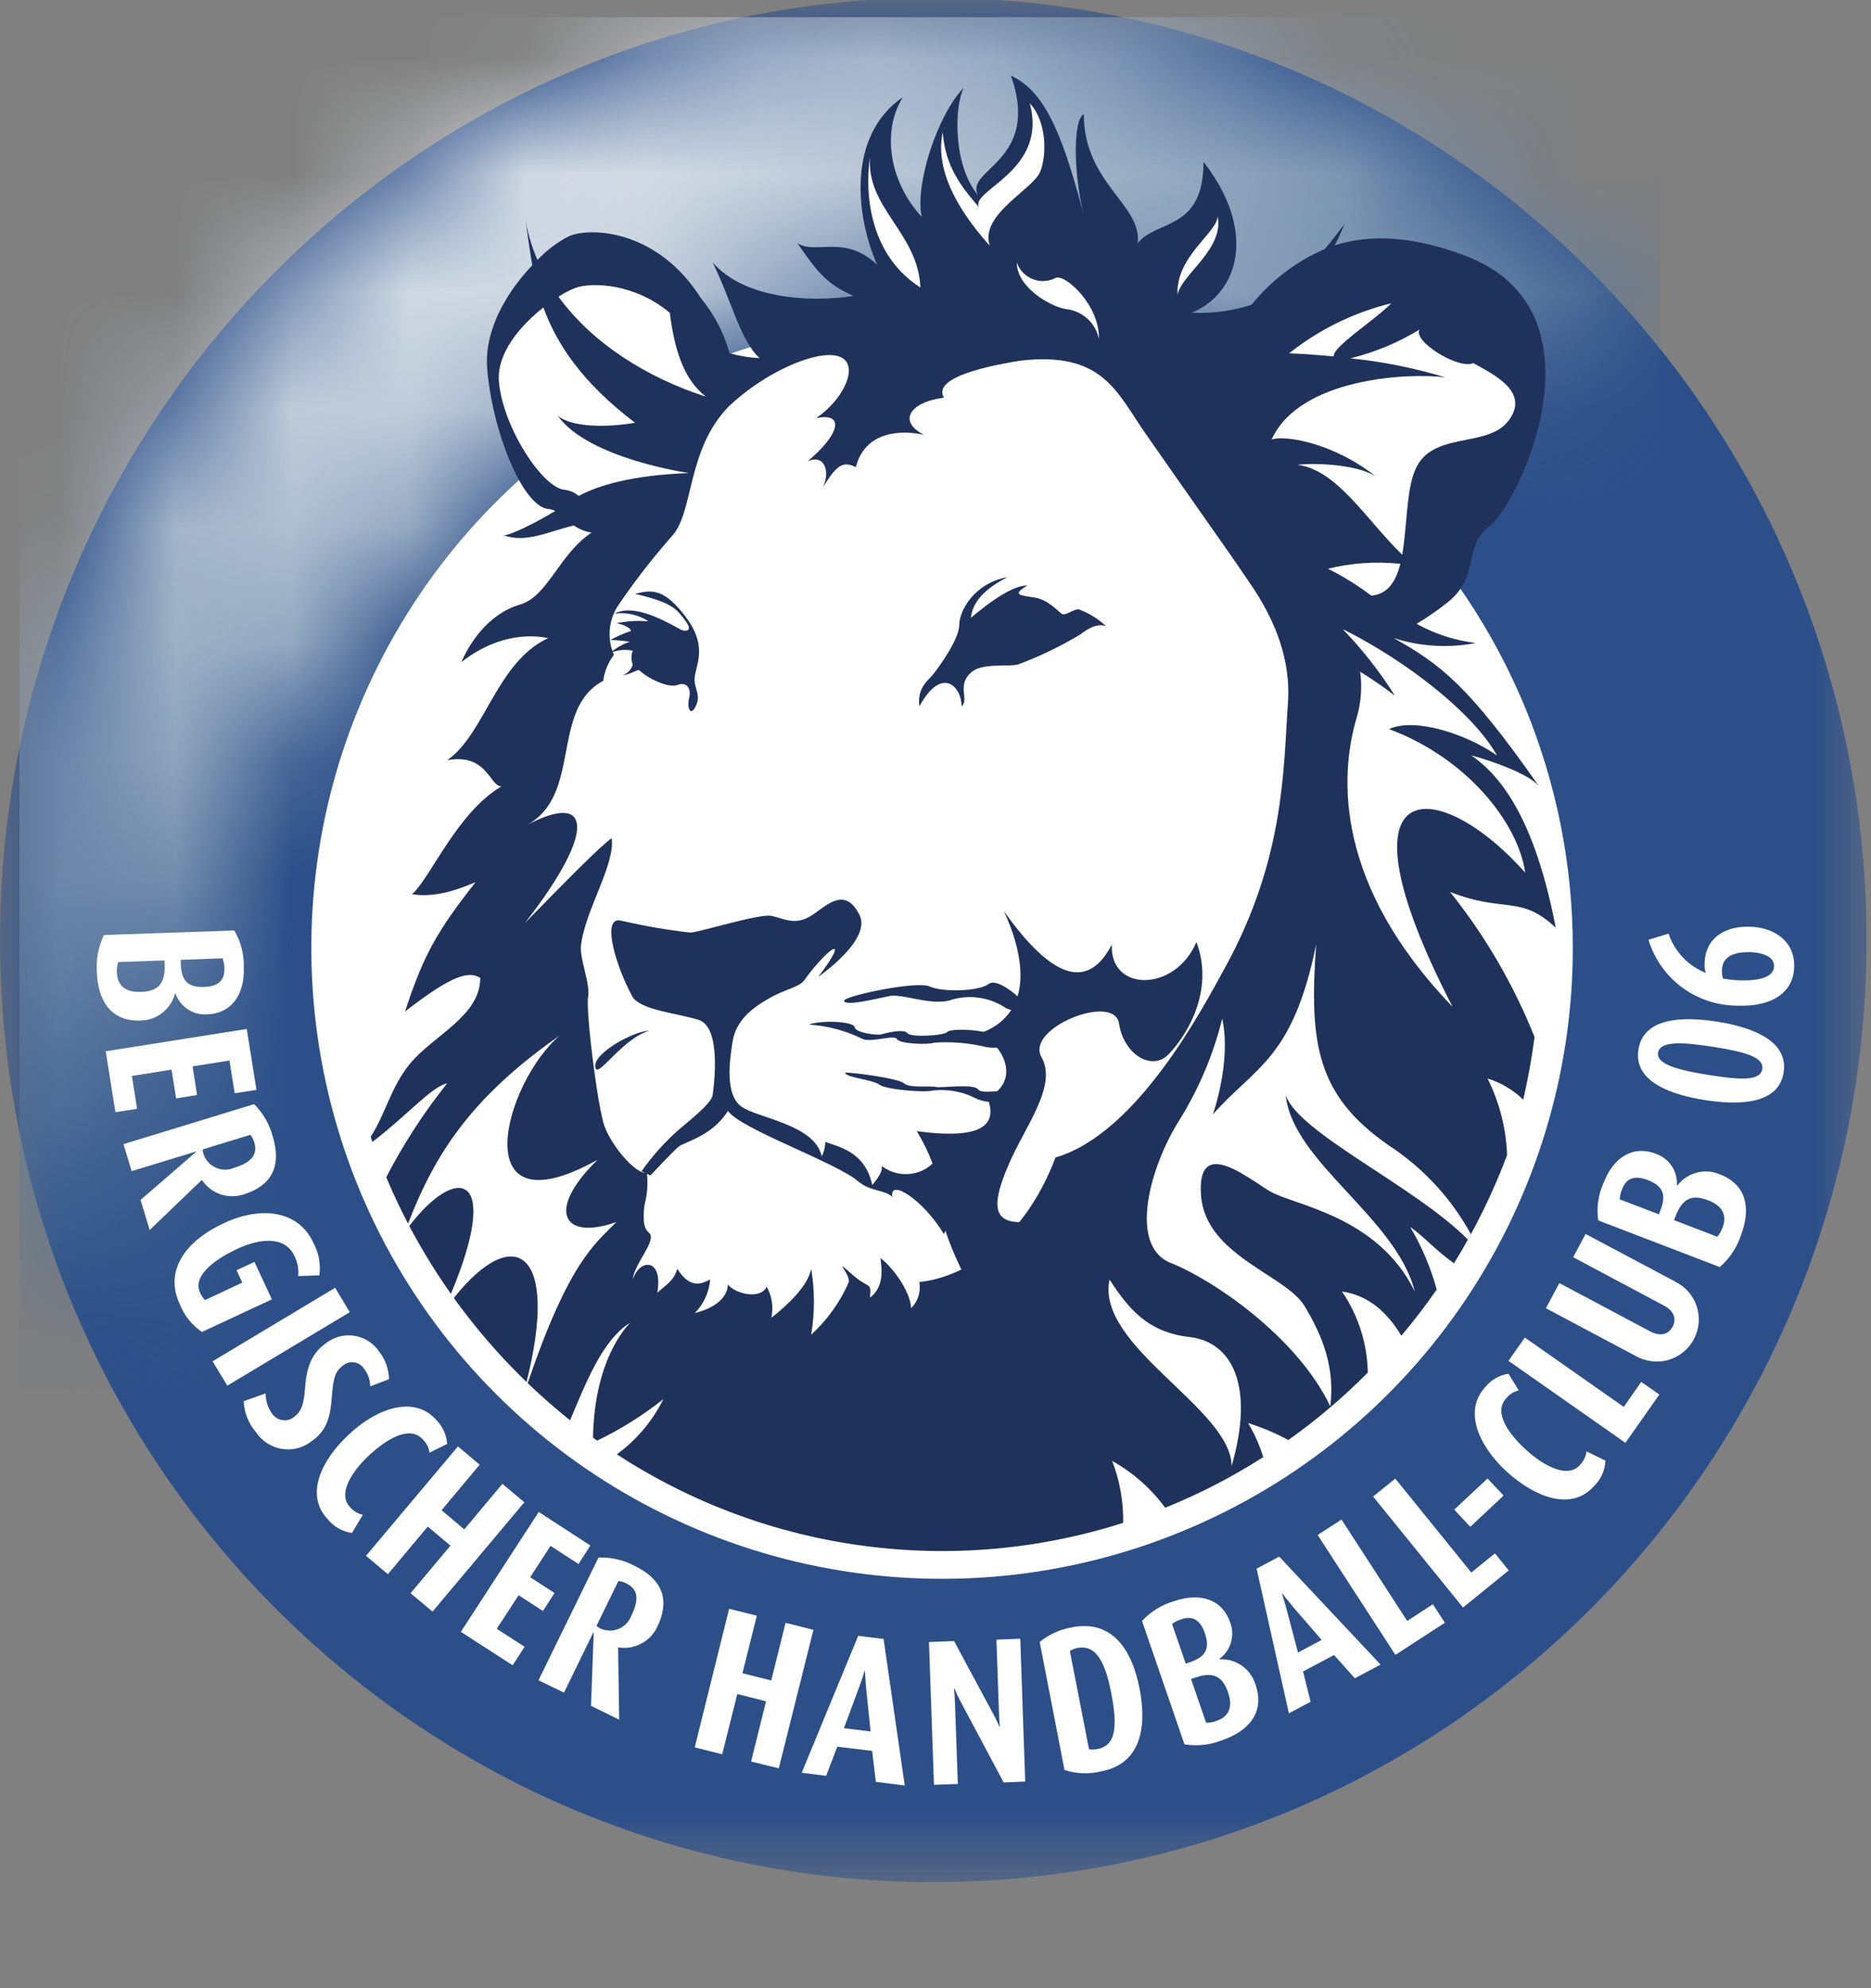 <svg xmlns="http://www.w3.org/2000/svg" width="16" height="17" viewBox="0 0 16 17" fill="none"><rect x="0" y="0" width="16" height="17" fill="#808080" stroke="none"/><mask id="mask0_769_153203" style="mask-type:luminance" maskUnits="userSpaceOnUse" x="0" y="0" width="16" height="17"><path d="M16 0H0V16.168H16V0Z" fill="white"></path></mask><g mask="url(#mask0_769_153203)"><path d="M-9.15527e-05 8.037C-9.15527e-05 3.588 3.573 -0.019 7.981 -0.019C12.389 -0.019 15.962 3.588 15.962 8.037C15.962 12.487 12.389 16.093 7.981 16.093C3.574 16.093 -9.15527e-05 12.487 -9.15527e-05 8.037Z" fill="#2C4F89"></path></g><mask id="mask1_769_153203" style="mask-type:luminance" maskUnits="userSpaceOnUse" x="0" y="0" width="15" height="12"><path d="M0.166 8.037C0.164 9.381 0.507 10.703 1.161 11.876C1.137 9.831 1.392 6.916 3.334 5.144C4.106 3.914 5.327 3.033 6.738 2.69C8.149 2.347 9.639 2.568 10.889 3.306C11.955 3.226 13.083 3.149 14.197 3.085C13.172 1.814 11.779 0.893 10.209 0.448C8.638 0.003 6.969 0.055 5.43 0.599C3.891 1.142 2.558 2.149 1.615 3.481C0.672 4.814 0.166 6.405 0.166 8.037Z" fill="white"></path></mask><g mask="url(#mask1_769_153203)"><path d="M14.198 0.147H0.166V11.876H14.198V0.147Z" fill="url(#paint0_radial_769_153203)"></path></g><path fill-rule="evenodd" clip-rule="evenodd" d="M1.199 8.726C1.267 8.726 1.334 8.703 1.387 8.661C1.441 8.619 1.48 8.561 1.497 8.495L1.5 8.494C1.52 8.55 1.557 8.598 1.607 8.631C1.657 8.663 1.716 8.678 1.775 8.673C1.969 8.666 2.094 8.518 2.085 8.266C2.087 8.157 2.059 8.05 2.003 7.956L0.889 7.995C0.84 8.096 0.819 8.209 0.829 8.321C0.837 8.539 0.938 8.735 1.199 8.726M1.747 8.439C1.601 8.444 1.551 8.382 1.546 8.242L1.545 8.207L1.903 8.194C1.913 8.222 1.919 8.251 1.919 8.28C1.922 8.38 1.869 8.435 1.747 8.439M1.204 8.481C1.075 8.486 1.002 8.43 0.999 8.311C0.998 8.282 1.002 8.253 1.011 8.226L1.406 8.212L1.408 8.247C1.414 8.414 1.35 8.477 1.204 8.481Z" fill="white"></path><path d="M0.987 9.51L1.172 9.481L1.128 9.2L1.467 9.146L1.506 9.392L1.685 9.363L1.647 9.118L1.962 9.068L2.007 9.348L2.193 9.319L2.11 8.798L0.904 8.989L0.987 9.51Z" fill="white"></path><path fill-rule="evenodd" clip-rule="evenodd" d="M1.28 10.517L1.724 10.091L1.727 10.09C1.765 10.146 1.819 10.188 1.883 10.211C1.947 10.233 2.016 10.234 2.08 10.214C2.303 10.146 2.416 9.992 2.332 9.716C2.304 9.612 2.249 9.517 2.173 9.441L1.056 9.783L1.126 10.014L1.675 9.846L1.676 9.85L1.202 10.26L1.28 10.517ZM2.003 9.985C1.977 9.996 1.949 10.002 1.921 10.001C1.893 10.001 1.866 9.994 1.841 9.982C1.815 9.97 1.793 9.952 1.775 9.931C1.757 9.909 1.744 9.884 1.737 9.857C1.735 9.847 1.733 9.838 1.734 9.828L2.141 9.703C2.156 9.722 2.167 9.743 2.174 9.766C2.209 9.883 2.135 9.944 2.003 9.985" fill="white"></path><path d="M1.727 11.389L2.325 11.11L2.176 10.79L2.023 10.861L2.072 10.967L1.754 11.116C1.734 11.098 1.719 11.075 1.71 11.05C1.65 10.921 1.808 10.783 2.019 10.683C2.27 10.564 2.45 10.595 2.515 10.734C2.544 10.788 2.556 10.85 2.55 10.911L2.731 10.905C2.744 10.808 2.726 10.71 2.679 10.625C2.553 10.353 2.239 10.307 1.914 10.459C1.577 10.616 1.407 10.87 1.536 11.148C1.574 11.246 1.64 11.33 1.727 11.389" fill="white"></path><path d="M2.866 11.011L1.818 11.64L1.944 11.848L2.991 11.22L2.866 11.011Z" fill="white"></path><path d="M2.672 12.318C2.796 12.228 2.826 12.114 2.839 11.931C2.85 11.782 2.867 11.724 2.933 11.676C2.946 11.665 2.962 11.657 2.978 11.652C2.995 11.647 3.012 11.646 3.029 11.649C3.046 11.651 3.063 11.658 3.077 11.667C3.091 11.676 3.104 11.689 3.113 11.703C3.147 11.746 3.165 11.799 3.166 11.854L3.326 11.793C3.325 11.707 3.296 11.625 3.243 11.558C3.219 11.521 3.187 11.49 3.149 11.466C3.112 11.443 3.07 11.427 3.026 11.421C2.982 11.415 2.937 11.418 2.894 11.43C2.852 11.443 2.812 11.464 2.778 11.492C2.671 11.571 2.624 11.679 2.61 11.853C2.599 12.005 2.581 12.068 2.509 12.12C2.495 12.13 2.479 12.138 2.462 12.142C2.445 12.145 2.427 12.146 2.41 12.142C2.392 12.139 2.376 12.132 2.362 12.122C2.347 12.112 2.335 12.1 2.325 12.085C2.29 12.035 2.271 11.976 2.272 11.914L2.084 11.981C2.088 12.077 2.124 12.169 2.186 12.242C2.212 12.281 2.245 12.315 2.284 12.34C2.323 12.365 2.366 12.382 2.412 12.389C2.458 12.396 2.505 12.394 2.55 12.381C2.595 12.369 2.636 12.347 2.672 12.317" fill="white"></path><path d="M3.01 13.107L3.103 12.952C3.059 12.943 3.02 12.919 2.991 12.884C2.887 12.773 3.008 12.582 3.154 12.446C3.305 12.305 3.501 12.185 3.614 12.306C3.646 12.336 3.667 12.377 3.673 12.421L3.824 12.346C3.818 12.265 3.782 12.189 3.723 12.133C3.534 11.931 3.222 12.042 2.985 12.264C2.739 12.492 2.611 12.785 2.8 12.987C2.851 13.053 2.927 13.096 3.009 13.107" fill="white"></path><path d="M3.699 13.78L4.484 12.845L4.296 12.688L3.97 13.077L3.776 12.913L4.102 12.524L3.916 12.368L3.13 13.303L3.317 13.46L3.658 13.053L3.852 13.216L3.511 13.623L3.699 13.78Z" fill="white"></path><path d="M4.384 14.239L4.486 14.081L4.248 13.927L4.435 13.64L4.643 13.775L4.742 13.621L4.534 13.486L4.708 13.218L4.947 13.373L5.049 13.215L4.607 12.928L3.941 13.953L4.384 14.239Z" fill="white"></path><path fill-rule="evenodd" clip-rule="evenodd" d="M5.295 14.704L5.286 14.089L5.288 14.086C5.355 14.097 5.423 14.086 5.483 14.054C5.543 14.023 5.591 13.973 5.62 13.912C5.722 13.703 5.687 13.516 5.427 13.389C5.332 13.338 5.225 13.314 5.118 13.318L4.605 14.367L4.823 14.473L5.074 13.958L5.077 13.96L5.054 14.586L5.295 14.704ZM5.4 13.813C5.39 13.839 5.375 13.863 5.356 13.883C5.336 13.903 5.313 13.919 5.287 13.929C5.261 13.939 5.233 13.944 5.205 13.942C5.177 13.94 5.149 13.933 5.125 13.92C5.116 13.915 5.108 13.909 5.101 13.902L5.288 13.519C5.312 13.521 5.335 13.527 5.356 13.539C5.466 13.592 5.46 13.688 5.4 13.813Z" fill="white"></path><path d="M6.66 15.12L6.956 13.936L6.718 13.876L6.595 14.369L6.349 14.307L6.472 13.815L6.235 13.756L5.941 14.941L6.176 15L6.305 14.485L6.551 14.547L6.423 15.062L6.66 15.12Z" fill="white"></path><path fill-rule="evenodd" clip-rule="evenodd" d="M7.737 15.267L7.556 14.014L7.339 13.987L6.856 15.158L7.065 15.184L7.16 14.935L7.458 14.971L7.49 15.236L7.737 15.267ZM7.445 14.805L7.217 14.777L7.342 14.44C7.37 14.366 7.394 14.287 7.394 14.287L7.397 14.287C7.397 14.287 7.401 14.374 7.408 14.448L7.445 14.805Z" fill="white"></path><path fill-rule="evenodd" clip-rule="evenodd" d="M8.767 15.233L8.725 14.012L8.521 14.02L8.543 14.644C8.545 14.701 8.55 14.764 8.55 14.764H8.547C8.547 14.764 8.52 14.703 8.49 14.648L8.159 14.032L7.944 14.04L7.987 15.261L8.191 15.254L8.166 14.546C8.164 14.49 8.158 14.437 8.158 14.437H8.162C8.177 14.474 8.194 14.511 8.213 14.546L8.583 15.241L8.767 15.233Z" fill="white"></path><path fill-rule="evenodd" clip-rule="evenodd" d="M9.745 14.438C9.677 14.088 9.499 13.85 9.17 13.914C9.067 13.931 8.971 13.974 8.891 14.04L9.103 15.134C9.206 15.168 9.317 15.172 9.421 15.145C9.749 15.081 9.812 14.78 9.745 14.438M9.503 14.478C9.564 14.79 9.531 14.927 9.385 14.955C9.361 14.96 9.337 14.961 9.313 14.958L9.149 14.117C9.169 14.104 9.19 14.095 9.213 14.091C9.361 14.062 9.447 14.185 9.503 14.478" fill="white"></path><path fill-rule="evenodd" clip-rule="evenodd" d="M10.737 14.405C10.717 14.34 10.677 14.283 10.621 14.243C10.565 14.204 10.498 14.184 10.43 14.188L10.428 14.184C10.476 14.149 10.51 14.1 10.527 14.043C10.543 13.986 10.541 13.925 10.519 13.87C10.455 13.685 10.277 13.61 10.039 13.691C9.934 13.722 9.84 13.78 9.766 13.86L10.129 14.915C10.24 14.933 10.354 14.92 10.458 14.877C10.664 14.805 10.822 14.652 10.737 14.405M10.303 13.964C10.351 14.102 10.306 14.168 10.173 14.214L10.14 14.225L10.023 13.886C10.046 13.868 10.073 13.855 10.101 13.846C10.195 13.813 10.264 13.848 10.303 13.964M10.502 14.471C10.544 14.593 10.512 14.679 10.399 14.716C10.372 14.726 10.343 14.731 10.314 14.73L10.185 14.356L10.219 14.345C10.376 14.29 10.454 14.333 10.502 14.471" fill="white"></path><path fill-rule="evenodd" clip-rule="evenodd" d="M11.806 14.233L10.939 13.31L10.746 13.413L11.022 14.65L11.208 14.551L11.143 14.292L11.408 14.151L11.586 14.35L11.806 14.233ZM11.302 14.022L11.1 14.13L11.008 13.782C10.989 13.706 10.963 13.628 10.963 13.628L10.966 13.626C10.966 13.626 11.019 13.694 11.067 13.751L11.302 14.022Z" fill="white"></path><path d="M12.356 13.875L12.253 13.717L12.034 13.86L11.472 12.993L11.268 13.125L11.933 14.15L12.356 13.875Z" fill="white"></path><path d="M12.902 13.428L12.784 13.282L12.582 13.446L11.932 12.643L11.742 12.796L12.511 13.745L12.902 13.428Z" fill="white"></path><path d="M12.858 12.788L12.721 12.642L12.436 12.908L12.573 13.055L12.858 12.788Z" fill="white"></path><path d="M13.73 12.49L13.567 12.41C13.562 12.455 13.541 12.496 13.509 12.528C13.408 12.642 13.207 12.538 13.058 12.404C12.905 12.266 12.768 12.081 12.879 11.958C12.906 11.923 12.945 11.899 12.988 11.889L12.9 11.746C12.82 11.758 12.748 11.801 12.698 11.864C12.512 12.07 12.65 12.371 12.891 12.589C13.141 12.813 13.443 12.916 13.628 12.71C13.689 12.653 13.725 12.574 13.729 12.491" fill="white"></path><path d="M14.19 11.924L14.035 11.816L13.886 12.03L13.04 11.437L12.9 11.636L13.9 12.337L14.19 11.924Z" fill="white"></path><path d="M14.325 10.958L13.559 10.551L13.453 10.75L14.227 11.162C14.314 11.207 14.34 11.276 14.303 11.345C14.267 11.412 14.196 11.429 14.111 11.384L13.335 10.971L13.22 11.186L13.987 11.594C14.029 11.618 14.075 11.633 14.123 11.639C14.171 11.645 14.22 11.642 14.267 11.628C14.313 11.615 14.356 11.592 14.394 11.562C14.431 11.531 14.463 11.494 14.485 11.451C14.508 11.408 14.522 11.362 14.526 11.313C14.53 11.265 14.525 11.217 14.51 11.171C14.495 11.125 14.471 11.082 14.439 11.046C14.407 11.009 14.368 10.98 14.325 10.959" fill="white"></path><path fill-rule="evenodd" clip-rule="evenodd" d="M14.707 10.041C14.645 10.014 14.575 10.009 14.509 10.027C14.443 10.044 14.385 10.083 14.344 10.137L14.34 10.136C14.344 10.077 14.328 10.018 14.295 9.969C14.262 9.92 14.213 9.883 14.157 9.864C13.975 9.795 13.802 9.882 13.712 10.117C13.667 10.217 13.652 10.327 13.667 10.435L14.707 10.834C14.792 10.76 14.855 10.665 14.889 10.558C14.967 10.354 14.951 10.134 14.707 10.041M14.091 10.09C14.227 10.143 14.249 10.219 14.199 10.35L14.186 10.383L13.851 10.255C13.853 10.225 13.86 10.196 13.871 10.169C13.906 10.076 13.977 10.046 14.091 10.09M14.607 10.263C14.728 10.309 14.773 10.39 14.729 10.5C14.719 10.527 14.704 10.553 14.685 10.575L14.316 10.433L14.328 10.4C14.388 10.244 14.471 10.211 14.606 10.263" fill="white"></path><path fill-rule="evenodd" clip-rule="evenodd" d="M14.686 8.736C14.396 8.69 14.055 8.697 14.011 8.974C13.968 9.25 14.29 9.36 14.579 9.406C14.868 9.451 15.209 9.446 15.253 9.17C15.296 8.895 14.975 8.782 14.686 8.736M14.658 8.952C14.914 8.993 15.087 9.037 15.07 9.142C15.054 9.245 14.877 9.233 14.62 9.193C14.364 9.152 14.164 9.104 14.179 9.001C14.197 8.895 14.402 8.912 14.658 8.952" fill="white"></path><path fill-rule="evenodd" clip-rule="evenodd" d="M14.967 7.924C14.757 7.916 14.585 8.015 14.577 8.233C14.575 8.262 14.578 8.291 14.587 8.319C14.512 8.289 14.445 8.244 14.391 8.186C14.336 8.128 14.294 8.059 14.269 7.983L14.097 8.035C14.147 8.199 14.248 8.343 14.387 8.445C14.525 8.546 14.693 8.6 14.864 8.599C15.161 8.609 15.336 8.48 15.343 8.272C15.351 8.042 15.165 7.93 14.967 7.924M14.959 8.141C15.097 8.146 15.174 8.19 15.171 8.264C15.168 8.341 15.078 8.389 14.877 8.382C14.829 8.381 14.781 8.376 14.734 8.367C14.726 8.342 14.724 8.316 14.726 8.29C14.729 8.178 14.834 8.138 14.959 8.142" fill="white"></path><path d="M13.45 8.106C13.45 9.173 13.133 10.216 12.54 11.103C11.948 11.99 11.105 12.681 10.12 13.089C9.134 13.498 8.05 13.604 7.003 13.396C5.957 13.188 4.996 12.674 4.242 11.92C3.487 11.166 2.974 10.204 2.766 9.158C2.558 8.112 2.664 7.027 3.073 6.042C3.481 5.056 4.172 4.214 5.059 3.621C5.946 3.029 6.989 2.712 8.056 2.712C9.487 2.712 10.858 3.281 11.87 4.292C12.881 5.304 13.45 6.676 13.45 8.106Z" fill="white"></path><path d="M4.874 12.145V12.145ZM13.304 7.933C13.143 7.094 12.883 6.664 12.581 6.459C12.742 6.5 13.08 6.619 13.16 6.722C12.558 5.862 12.32 5.681 11.919 5.456C12.146 5.529 12.387 5.543 12.621 5.498C12.443 5.477 12.271 5.421 12.114 5.334C12.207 5.279 12.296 5.217 12.38 5.15C12.662 4.925 12.501 4.679 12.742 4.495C12.983 4.311 13.786 2.653 12.521 2.183C12.071 2.015 11.713 2.003 11.414 2.098C11.443 2.041 11.471 1.982 11.497 1.916C11.441 1.991 11.386 2.062 11.33 2.129C11.085 2.234 10.87 2.398 10.703 2.606C10.538 2.659 10.365 2.682 10.191 2.674C10.592 2.51 10.754 1.977 10.292 1.384C10.292 1.977 9.89 1.875 9.729 2.08C9.77 1.752 9.268 1.568 9.268 0.975C9.167 1.036 9.187 1.528 9.268 1.834C9.106 1.241 8.966 0.791 8.645 0.647C8.906 1.384 8.243 1.445 8.364 1.67C8.143 1.404 8.163 0.893 8.243 0.749C8.022 0.974 7.822 1.568 7.882 1.855C7.601 1.548 7.54 1.118 7.721 0.831C7.239 1.159 7.319 1.855 7.501 2.264C7.219 1.998 6.978 2.182 6.818 2.079C6.978 2.305 7.058 2.428 7.3 2.53C6.918 2.591 6.356 2.55 6.094 2.243C6.255 2.571 6.335 2.919 6.496 3.062C6.409 3.058 6.323 3.044 6.239 3.02C6.191 2.848 6.108 2.688 5.994 2.55C5.633 1.977 5.071 1.937 4.869 2.018C4.767 2.07 4.675 2.139 4.596 2.223C4.542 2.099 4.505 1.969 4.487 1.835C4.509 1.975 4.525 2.119 4.552 2.268C4.346 2.484 4.141 2.81 4.166 3.145C4.206 3.677 4.468 4.332 4.688 4.352C4.709 4.354 4.73 4.359 4.748 4.369C4.588 4.466 4.369 4.577 4.307 4.577C4.499 4.646 4.69 4.545 4.907 4.493C4.952 4.524 5.004 4.546 5.059 4.554C4.78 4.739 4.685 5.1 4.448 5.169C4.166 5.251 4.006 5.518 3.946 5.661C4.287 5.395 4.588 5.436 4.688 5.456C4.247 5.661 4.147 6.275 3.825 6.5C4.166 6.438 4.187 6.724 4.288 6.724C3.906 6.95 3.685 7.502 3.524 7.646C3.765 7.686 4.006 7.564 4.066 7.544C3.745 7.953 3.624 8.157 3.464 8.648C3.785 8.403 3.986 8.28 4.107 8.362C4.107 8.689 3.705 8.852 3.504 9.098C3.342 9.296 3.298 9.522 3.17 9.72C3.174 9.735 3.18 9.75 3.185 9.764C3.493 9.527 3.683 9.298 3.825 9.262C3.625 9.512 3.45 9.781 3.303 10.066C3.645 10.879 4.185 11.593 4.875 12.144C5.01 11.827 5.15 11.456 5.392 11.308C5.392 11.308 5.083 11.586 5.071 12.293C5.083 12.302 5.095 12.31 5.107 12.318C5.308 12.221 5.498 12.102 5.673 11.963C5.58 12.15 5.444 12.312 5.275 12.435C5.908 12.848 6.625 13.115 7.374 13.216C8.123 13.318 8.885 13.251 9.605 13.021C9.608 12.84 9.576 12.66 9.511 12.492C9.689 12.591 9.844 12.728 9.964 12.892C10.257 12.774 10.537 12.629 10.803 12.459C10.771 12.357 10.728 12.259 10.673 12.168C10.792 12.205 10.908 12.254 11.017 12.313C11.26 12.141 11.488 11.947 11.697 11.736C11.692 11.488 11.616 11.248 11.476 11.043C11.709 11.077 11.865 11.226 11.984 11.421C12.09 11.294 12.192 11.163 12.286 11.026C12.235 10.838 12.158 10.658 12.059 10.491C12.168 10.565 12.271 10.686 12.434 10.802C12.615 10.509 12.767 10.199 12.888 9.877C12.88 9.649 12.823 9.426 12.721 9.222C12.836 9.257 12.94 9.319 13.026 9.403C13.067 9.226 13.099 9.047 13.123 8.867C12.944 8.42 12.701 8.002 12.4 7.626C12.862 7.81 13.003 7.647 13.304 7.933" fill="#1F325B"></path><path d="M10.633 4.905C10.552 4.782 10.03 4.045 9.789 3.697C9.548 3.35 9.428 3.002 8.725 3.084C8.344 3.145 7.982 3.247 8.072 3.4C7.771 3.441 7.68 3.605 7.901 3.718C7.721 3.677 7.4 3.677 7.319 3.994C7.229 3.953 7.169 3.943 7.038 4.168C7.098 4.035 7.058 3.882 6.907 3.943C7.168 3.728 7.239 3.523 6.978 3.575C7.259 3.39 7.419 2.981 7.018 3.042C6.818 3.073 6.496 3.227 6.235 3.472C5.873 3.84 5.933 4.372 5.752 4.577C5.586 4.765 5.432 4.963 5.291 5.17C5.248 5.232 5.222 5.305 5.215 5.38C5.208 5.455 5.22 5.531 5.25 5.6C5.2 5.664 5.169 5.74 5.159 5.821C4.703 6.064 4.98 6.793 4.509 7.053C5.051 6.767 5.111 7.094 4.489 7.892C4.839 7.535 5.137 7.23 5.231 7.167C5.261 7.393 5.009 7.774 4.969 8.076C4.953 8.2 5.05 8.404 5.029 8.527C5.009 8.65 5.11 9.467 5.17 9.631C5.229 9.794 5.431 10.04 5.532 10.03C5.542 10.123 5.535 10.216 5.511 10.306C5.491 10.47 5.519 10.514 5.551 10.542C5.622 10.603 5.421 10.808 5.411 10.941C5.471 10.757 5.672 10.757 5.621 11.053C5.701 10.982 5.762 10.951 5.792 10.849C5.913 11.043 6.024 10.961 6.073 10.941C6.064 11.049 6.018 11.15 5.942 11.227C6.144 11.177 6.224 11.074 6.224 10.982C6.285 11.064 6.505 11.115 6.556 11.002C6.602 11.083 6.616 11.178 6.596 11.268C6.726 11.166 6.907 11.002 6.937 10.849C6.968 11.035 6.968 11.225 6.937 11.412C7.075 11.286 7.185 11.133 7.259 10.961C7.269 10.89 7.118 10.746 7.279 10.89C7.441 11.034 7.45 10.951 7.44 11.095C7.58 10.992 7.53 10.798 7.53 10.757C7.67 10.869 7.791 11.074 7.791 11.186C7.82 11.157 7.842 11.122 7.854 11.083C7.866 11.044 7.869 11.002 7.861 10.962C8.263 10.921 8.765 10.593 9.026 9.897C9.729 9.693 10.291 8.608 10.472 8.281C10.992 7.338 10.974 6.562 11.014 6.009C11.054 5.457 10.713 5.027 10.633 4.905" fill="white"></path><path d="M8.223 6.04C8.293 5.979 8.173 5.856 8.313 5.743C8.408 5.668 8.615 5.703 8.705 5.682C8.89 5.613 9.068 5.527 9.237 5.426C9.288 5.386 9.378 5.324 9.458 5.354C9.392 5.291 9.313 5.243 9.227 5.211C9.197 5.201 9.116 5.262 9.087 5.252C9.057 5.242 8.976 5.129 8.845 5.109C8.715 5.088 8.654 5.088 8.785 5.006C8.695 5.006 8.544 5.078 8.303 5.283C8.313 5.17 8.393 5.048 8.615 4.935C8.333 4.986 8.203 5.221 8.203 5.344C8.203 5.468 8.022 5.712 7.982 5.764C7.942 5.815 7.841 5.876 7.862 6.04C8.052 5.692 8.223 5.866 8.223 6.04M5.411 5.564C5.396 5.602 5.396 5.644 5.411 5.682C5.405 5.704 5.393 5.724 5.378 5.74C5.362 5.756 5.342 5.768 5.321 5.775C5.401 5.765 5.455 5.717 5.471 5.734C5.532 5.795 5.713 5.887 5.793 5.857C5.873 5.826 5.913 5.887 5.893 5.969C5.873 6.052 5.903 6.122 5.943 6.051C6.008 5.936 5.923 5.887 5.943 5.775C5.963 5.662 6.043 5.509 5.863 5.273C5.682 5.037 5.582 5.038 5.431 5.078C5.768 5.155 5.793 5.221 5.858 5.304C5.924 5.386 5.878 5.401 5.838 5.39C5.798 5.381 5.452 5.14 5.256 5.247C5.357 5.233 5.461 5.257 5.546 5.313C5.454 5.305 5.362 5.31 5.271 5.329C5.291 5.329 5.391 5.36 5.396 5.395C5.335 5.415 5.276 5.441 5.22 5.472C5.276 5.474 5.331 5.479 5.386 5.487C5.324 5.508 5.266 5.541 5.216 5.585C5.277 5.557 5.346 5.55 5.411 5.564M10.231 8.055C10.05 8.485 9.488 8.485 9.508 8.076C9.307 8.464 9.006 8.383 8.584 7.79C8.695 8.027 8.767 8.303 8.702 8.519C8.624 8.45 8.508 8.372 8.453 8.414C8.373 8.476 8.061 8.486 7.951 8.435C7.841 8.384 7.218 8.516 7.218 8.557C7.229 8.608 7.499 8.537 7.61 8.516C7.72 8.495 7.981 8.608 8.142 8.547C8.216 8.526 8.293 8.52 8.369 8.531C8.446 8.541 8.519 8.568 8.584 8.608C8.603 8.622 8.625 8.631 8.648 8.636C8.591 8.722 8.508 8.787 8.411 8.823C8.283 8.796 8.116 8.802 8.102 8.823C8.082 8.854 7.79 8.874 7.76 8.834C7.73 8.793 7.57 8.834 7.539 8.844C7.509 8.854 7.318 8.834 7.309 8.783C7.299 8.732 7.018 8.721 6.917 8.761C7.078 8.771 7.235 8.813 7.379 8.885C7.459 8.915 7.65 8.844 7.67 8.885C7.69 8.926 7.941 8.935 7.991 8.915C8.129 8.906 8.268 8.916 8.403 8.946C8.443 8.957 8.485 8.961 8.526 8.958C8.623 9.08 8.639 9.23 8.527 9.331C8.468 9.332 8.387 9.345 8.363 9.314C8.323 9.263 8.052 9.305 8.002 9.294C7.952 9.283 7.771 9.305 7.73 9.263C7.69 9.222 7.308 9.171 7.229 9.171C7.218 9.212 7.469 9.232 7.519 9.274C7.569 9.315 7.901 9.345 7.981 9.324C8.102 9.311 8.224 9.332 8.333 9.386C8.371 9.406 8.413 9.418 8.456 9.421C8.553 9.732 8.132 9.711 7.84 9.672C7.894 9.761 7.939 9.853 7.975 9.949C7.917 10.004 7.841 10.036 7.761 10.039C7.681 10.043 7.603 10.018 7.539 9.969C7.55 10.01 7.519 10.06 7.459 10.132C7.399 9.846 7.168 9.805 7.058 9.764C7.057 9.807 7.047 9.849 7.027 9.887C6.967 9.61 6.465 9.56 6.335 9.458C6.204 9.355 6.235 9.089 6.265 8.905C6.295 8.721 6.435 8.618 6.576 8.537C6.718 8.455 6.827 8.445 6.877 8.383C6.928 8.31 6.985 8.242 7.048 8.178C7.159 8.066 7.199 8.086 6.998 8.352C6.998 8.352 7.46 8.035 7.349 7.821C7.214 7.557 7.048 7.77 6.918 7.841C6.787 7.912 6.697 7.851 6.596 7.831C6.495 7.81 5.973 7.974 5.903 7.974C5.704 7.952 5.506 7.917 5.311 7.872C5.141 7.831 5.26 8.251 5.411 8.527C5.492 8.639 5.773 8.659 5.973 8.72C6.174 8.781 6.104 9.293 6.094 9.365C6.084 9.437 5.873 9.6 5.813 9.652C5.69 9.759 5.58 9.881 5.486 10.015L5.562 10.051C5.562 10.051 5.753 9.846 5.803 9.805C5.853 9.764 6.094 9.713 6.225 9.498C6.326 9.652 7.149 9.938 7.34 10.102C7.44 10.188 7.571 10.173 7.631 10.235C7.601 10.071 7.892 10.255 8.072 10.552C8.077 10.543 8.081 10.533 8.084 10.523C8.123 10.637 8.17 10.75 8.223 10.859C8.275 10.823 8.432 10.856 8.53 10.775C8.62 10.684 8.687 10.572 8.725 10.45C8.484 10.45 8.484 10.286 8.625 9.959C8.765 9.631 9.046 9.284 8.906 9.038C8.766 8.792 9.528 8.486 9.569 8.751C9.61 9.017 9.85 9.161 9.991 9.017C10.132 8.874 10.392 8.486 10.232 8.056M5.09 9.12C5.1 9.243 5.311 8.885 5.552 8.813C5.431 8.813 5.08 8.997 5.09 9.12Z" fill="#1F325B"></path><path d="M7.44 1.344C7.409 1.539 7.379 2.142 7.871 2.459C7.851 1.989 7.409 1.784 7.44 1.344Z" fill="white"></path><path d="M8.062 1.13C8.022 1.314 8.042 1.63 8.464 2.101C8.374 1.835 8.835 1.62 8.896 1.467C8.956 1.313 8.946 1.028 8.806 0.884C8.966 1.467 8.283 1.63 8.374 1.774C8.223 1.6 8.083 1.426 8.062 1.13" fill="white"></path><path d="M9.397 2.899C9.408 2.613 9.106 2.336 9.026 2.377C8.996 2.393 8.963 2.401 8.929 2.403C8.895 2.405 8.862 2.399 8.83 2.386C8.799 2.374 8.771 2.354 8.747 2.33C8.724 2.306 8.706 2.276 8.695 2.244C8.695 2.459 8.986 2.623 9.116 2.643C9.184 2.65 9.248 2.679 9.299 2.725C9.35 2.771 9.384 2.832 9.397 2.899Z" fill="white"></path><path d="M10.412 1.846C10.472 2.132 10.1 2.347 10.07 2.521C10.05 2.194 10.422 1.978 10.412 1.846Z" fill="white"></path><path d="M9.488 10.941C9.368 11.513 10.532 12.045 10.532 12.537C10.733 11.841 10.532 11.473 10.171 11.432C9.81 11.391 9.649 11.186 9.488 10.941Z" fill="white"></path><path d="M12.601 3.104C12.481 3.165 12.079 2.92 12.139 2.818C11.956 2.93 11.756 3.013 11.547 3.064C11.823 3.092 12.095 3.146 12.36 3.227C12.059 3.186 11.114 3.227 10.874 3.759C10.974 3.718 11.396 3.78 11.768 4.076C11.637 3.984 11.305 3.953 11.094 3.974C11.436 4.017 11.684 4.446 11.991 4.743C12.033 4.506 12.025 4.205 12.099 4.025C12.239 3.677 12.72 3.84 12.902 3.595C13.083 3.351 12.781 3.207 12.6 3.105M11.356 4.863C11.486 4.928 11.611 5.005 11.726 5.093C11.867 5.082 11.937 4.972 11.975 4.821C11.768 4.799 11.558 4.813 11.356 4.863ZM11.898 2.593C11.579 2.671 11.281 2.817 11.024 3.021C11.148 3.026 11.277 3.035 11.406 3.048C11.389 2.97 11.748 2.745 11.898 2.593Z" fill="white"></path><path d="M6.034 3.39C5.873 3.262 5.775 3.053 5.728 2.675C5.431 2.425 5.067 2.411 4.922 2.461C4.871 2.481 4.821 2.507 4.776 2.537C5.065 2.935 5.532 3.229 6.034 3.391M4.769 3.554C4.889 3.656 5.19 3.656 5.431 3.615C4.975 3.269 4.76 2.94 4.647 2.629C4.451 2.783 4.244 3.022 4.267 3.267C4.3 3.649 4.639 4.174 4.829 4.188C4.873 4.193 4.915 4.211 4.948 4.241C5.112 4.152 5.403 4.062 5.893 4.045C5.893 4.045 5.03 3.923 4.769 3.554Z" fill="white"></path><path d="M13.043 7.462C12.982 7.033 12.541 6.48 11.878 6.234C12.099 6.132 12.541 6.276 12.802 6.46C12.587 6.078 11.992 5.632 11.482 5.379C11.65 5.553 11.8 5.744 11.928 5.948C11.833 5.875 11.735 5.807 11.632 5.744C11.65 5.881 11.638 6.021 11.597 6.153C11.456 6.644 11.416 7.564 12.421 8.608C11.356 6.541 12.32 6.644 13.043 7.462" fill="white"></path><path d="M3.499 10.484C3.908 9.949 4.292 10.024 3.855 11.065C3.863 11.076 3.872 11.088 3.88 11.099C4.397 10.45 4.787 10.69 4.502 11.819C4.505 11.822 4.509 11.825 4.512 11.828C4.864 10.794 5.084 10.639 5.271 10.449C4.808 10.613 4.668 10.347 5.11 9.917C3.965 10.552 4.307 9.262 4.788 8.853C4.052 9.367 3.727 9.843 3.489 10.464C3.492 10.47 3.495 10.477 3.498 10.483" fill="white"></path><path d="M10.01 10.798C10.372 10.941 11.095 11.432 11.376 12.025C11.416 11.698 11.316 11.432 11.155 11.166C10.994 10.9 10.311 10.736 10.271 10.225C10.231 9.713 10.653 10.06 10.854 10.183C11.055 10.306 11.778 10.388 12.099 11.043C11.938 10.409 11.055 9.938 10.995 9.365C11.107 9.69 12.097 10.14 12.553 10.599C12.562 10.584 12.57 10.568 12.578 10.552C12.41 10.246 12.17 9.986 11.878 9.795C11.255 9.365 11.195 8.915 11.255 8.076C11.055 9.058 10.733 9.119 10.372 9.529C10.372 9.529 10.532 9.079 10.452 8.71C10.377 9.013 10.255 9.303 10.091 9.569C9.829 9.979 9.649 10.654 10.01 10.798" fill="white"></path><defs><radialGradient id="paint0_radial_769_153203" cx="0" cy="0" r="1" gradientUnits="userSpaceOnUse" gradientTransform="translate(3.473 -0.562) scale(13.936 13.933)"><stop stop-color="white"></stop><stop offset="1" stop-color="#285280"></stop></radialGradient></defs></svg>